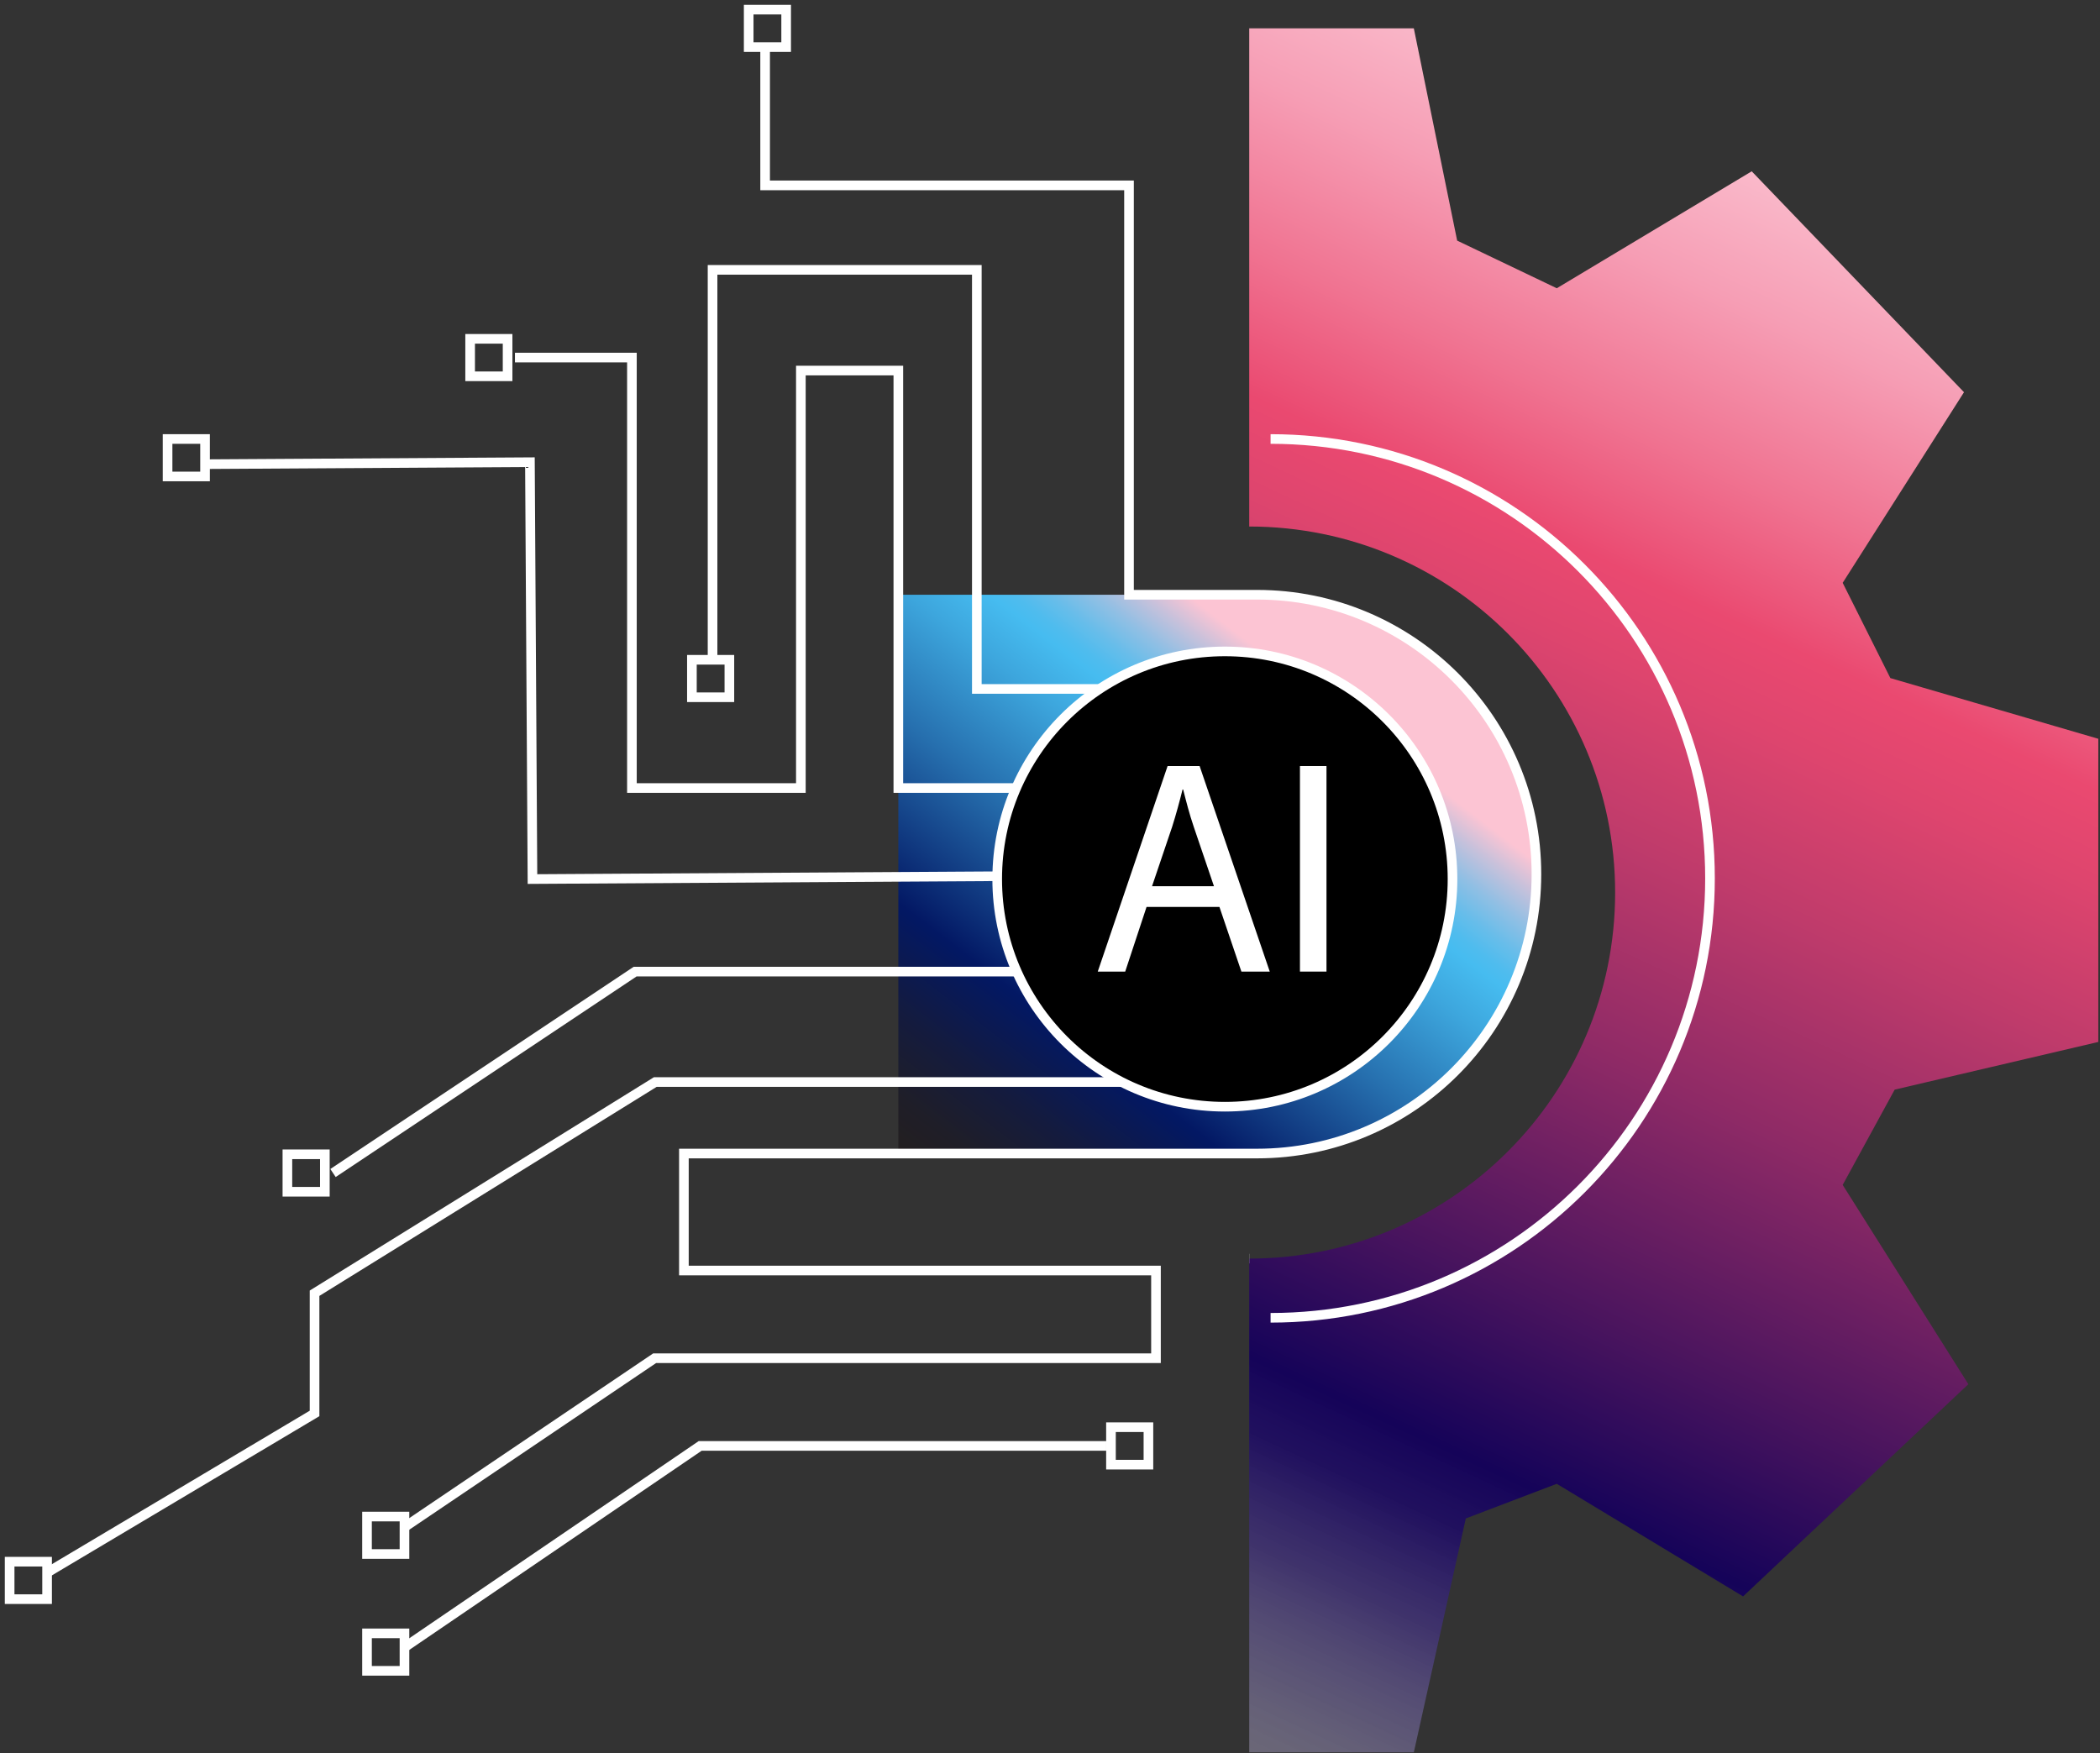 <svg width="218" height="182" viewBox="0 0 218 182" fill="none" xmlns="http://www.w3.org/2000/svg">
<rect x="0" y="0" width="218" height="182" fill="#333333" stroke="none"/>
<path d="M130.491 119.753C146.51 119.753 159.497 106.767 159.497 90.747C159.497 74.728 146.511 61.741 130.491 61.741H93.256V119.753H124.11" fill="url(#paint0_linear_81_259)"/>
<path d="M196.684 113.122L191.288 123.011L204.333 143.699L180.947 165.73L161.608 154.04L152.164 157.636L146.768 181.919H129.682V130.66C150.663 130.654 167.667 113.638 167.667 92.657C167.667 82.163 163.414 72.667 156.54 65.787C149.665 58.913 140.169 54.666 129.682 54.66V2.943H146.768L151.267 24.98L161.608 29.925L181.844 17.783L203.881 40.717L191.288 60.507L196.239 70.396L217.824 76.696V108.17L196.685 113.12L196.684 113.122Z" fill="url(#paint1_linear_81_259)"/>
<path d="M129.681 130.66H129.669" stroke="white" stroke-miterlimit="10"/>
<path d="M131.898 45.574C157.091 45.574 177.514 65.997 177.514 91.19C177.514 116.383 157.091 136.807 131.898 136.807" stroke="white" stroke-miterlimit="10"/>
<path d="M79.427 5.079V19.245H117.202V61.742H130.49C146.509 61.742 159.496 74.728 159.496 90.748C159.496 106.767 146.51 119.754 130.49 119.754H70.995V131.896H120.002V141.002H67.959L41.989 158.54" stroke="white" stroke-miterlimit="10"/>
<path d="M73.97 68.824V28.014H101.404V71.523H128.673C139.717 71.523 148.67 80.659 148.67 91.928C148.67 103.198 139.717 112.333 128.673 112.333H68.021L32.654 134.256V146.735L4.89 163.262" stroke="white" stroke-miterlimit="10"/>
<path d="M114.841 81.809H93.256V38.469H83.137V81.809H65.599V37.12H53.457" stroke="white" stroke-miterlimit="10"/>
<path d="M114.841 100.865H65.936L34.57 121.777" stroke="white" stroke-miterlimit="10"/>
<path d="M111.6 90.915L55.275 91.259L55.012 47.982L21.285 48.188" stroke="white" stroke-miterlimit="10"/>
<path d="M41.99 171.019L72.682 150.108H114.841" stroke="white" stroke-miterlimit="10"/>
<path d="M119.218 148.163H115.329V152.052H119.218V148.163Z" stroke="white" stroke-miterlimit="10"/>
<path d="M41.989 169.566H38.1V173.455H41.989V169.566Z" stroke="white" stroke-miterlimit="10"/>
<path d="M41.989 157.44H38.1V161.329H41.989V157.44Z" stroke="white" stroke-miterlimit="10"/>
<path d="M4.889 162.125H1V166.014H4.889V162.125Z" stroke="white" stroke-miterlimit="10"/>
<path d="M33.723 119.832H29.834V123.721H33.723V119.832Z" stroke="white" stroke-miterlimit="10"/>
<path d="M75.716 68.495H71.827V72.384H75.716V68.495Z" stroke="white" stroke-miterlimit="10"/>
<path d="M52.693 35.176H48.804V39.065H52.693V35.176Z" stroke="white" stroke-miterlimit="10"/>
<path d="M21.285 45.574H17.396V49.463H21.285V45.574Z" stroke="white" stroke-miterlimit="10"/>
<path d="M81.61 1H77.721V4.889H81.61V1Z" stroke="white" stroke-miterlimit="10"/>
<path d="M127.152 114.892C140.204 114.892 150.785 104.311 150.785 91.259C150.785 78.207 140.204 67.626 127.152 67.626C114.1 67.626 103.519 78.207 103.519 91.259C103.519 104.311 114.1 114.892 127.152 114.892Z" fill="black" stroke="white" stroke-miterlimit="10"/>
<path d="M119.023 94.153L116.807 100.865H113.957L121.207 79.525H124.531L131.813 100.865H128.869L126.59 94.153H119.023ZM126.02 92L123.93 85.857C123.455 84.463 123.139 83.198 122.823 81.962H122.76C122.444 83.229 122.095 84.526 121.683 85.825L119.594 91.999H126.021L126.02 92Z" fill="white"/>
<path d="M137.702 79.525V100.865H134.947V79.525H137.702Z" fill="white"/>
<defs>
<linearGradient id="paint0_linear_81_259" x1="148.939" y1="51.716" x2="47.946" y2="183.523" gradientUnits="userSpaceOnUse">
<stop offset="0.142" stop-color="#FCC4D3"/>
<stop offset="0.159" stop-color="#C7C1DB"/>
<stop offset="0.178" stop-color="#90BFE4"/>
<stop offset="0.195" stop-color="#67BDEA"/>
<stop offset="0.208" stop-color="#4FBCEE"/>
<stop offset="0.217" stop-color="#46BCF0"/>
<stop offset="0.248" stop-color="#3DA6DD"/>
<stop offset="0.313" stop-color="#266FAE"/>
<stop offset="0.405" stop-color="#031864"/>
<stop offset="0.408" stop-color="#031862"/>
<stop offset="0.459" stop-color="#141B3E"/>
<stop offset="0.501" stop-color="#1F1E28"/>
<stop offset="0.528" stop-color="#231F20"/>
<stop offset="0.57" stop-color="#918F90" stop-opacity="0.56"/>
<stop offset="0.616" stop-color="white" stop-opacity="0.5"/>
</linearGradient>
<linearGradient id="paint1_linear_81_259" x1="213.506" y1="-26.212" x2="90.951" y2="236.122" gradientUnits="userSpaceOnUse">
<stop offset="0.158" stop-color="#FCC4D3"/>
<stop offset="0.184" stop-color="#FAB9CA"/>
<stop offset="0.228" stop-color="#F69EB5"/>
<stop offset="0.285" stop-color="#F07391"/>
<stop offset="0.333" stop-color="#EA4970"/>
<stop offset="0.364" stop-color="#DE456E"/>
<stop offset="0.42" stop-color="#BF3B6B"/>
<stop offset="0.494" stop-color="#8E2A66"/>
<stop offset="0.582" stop-color="#49145E"/>
<stop offset="0.645" stop-color="#150359"/>
<stop offset="0.67" stop-color="#200F61" stop-opacity="0.951"/>
<stop offset="0.706" stop-color="#423378" stop-opacity="0.817"/>
<stop offset="0.746" stop-color="#786E9F" stop-opacity="0.619"/>
<stop offset="0.791" stop-color="#C4BFD5" stop-opacity="0.392"/>
<stop offset="0.821" stop-color="white" stop-opacity="0.5"/>
</linearGradient>
</defs>
</svg>

